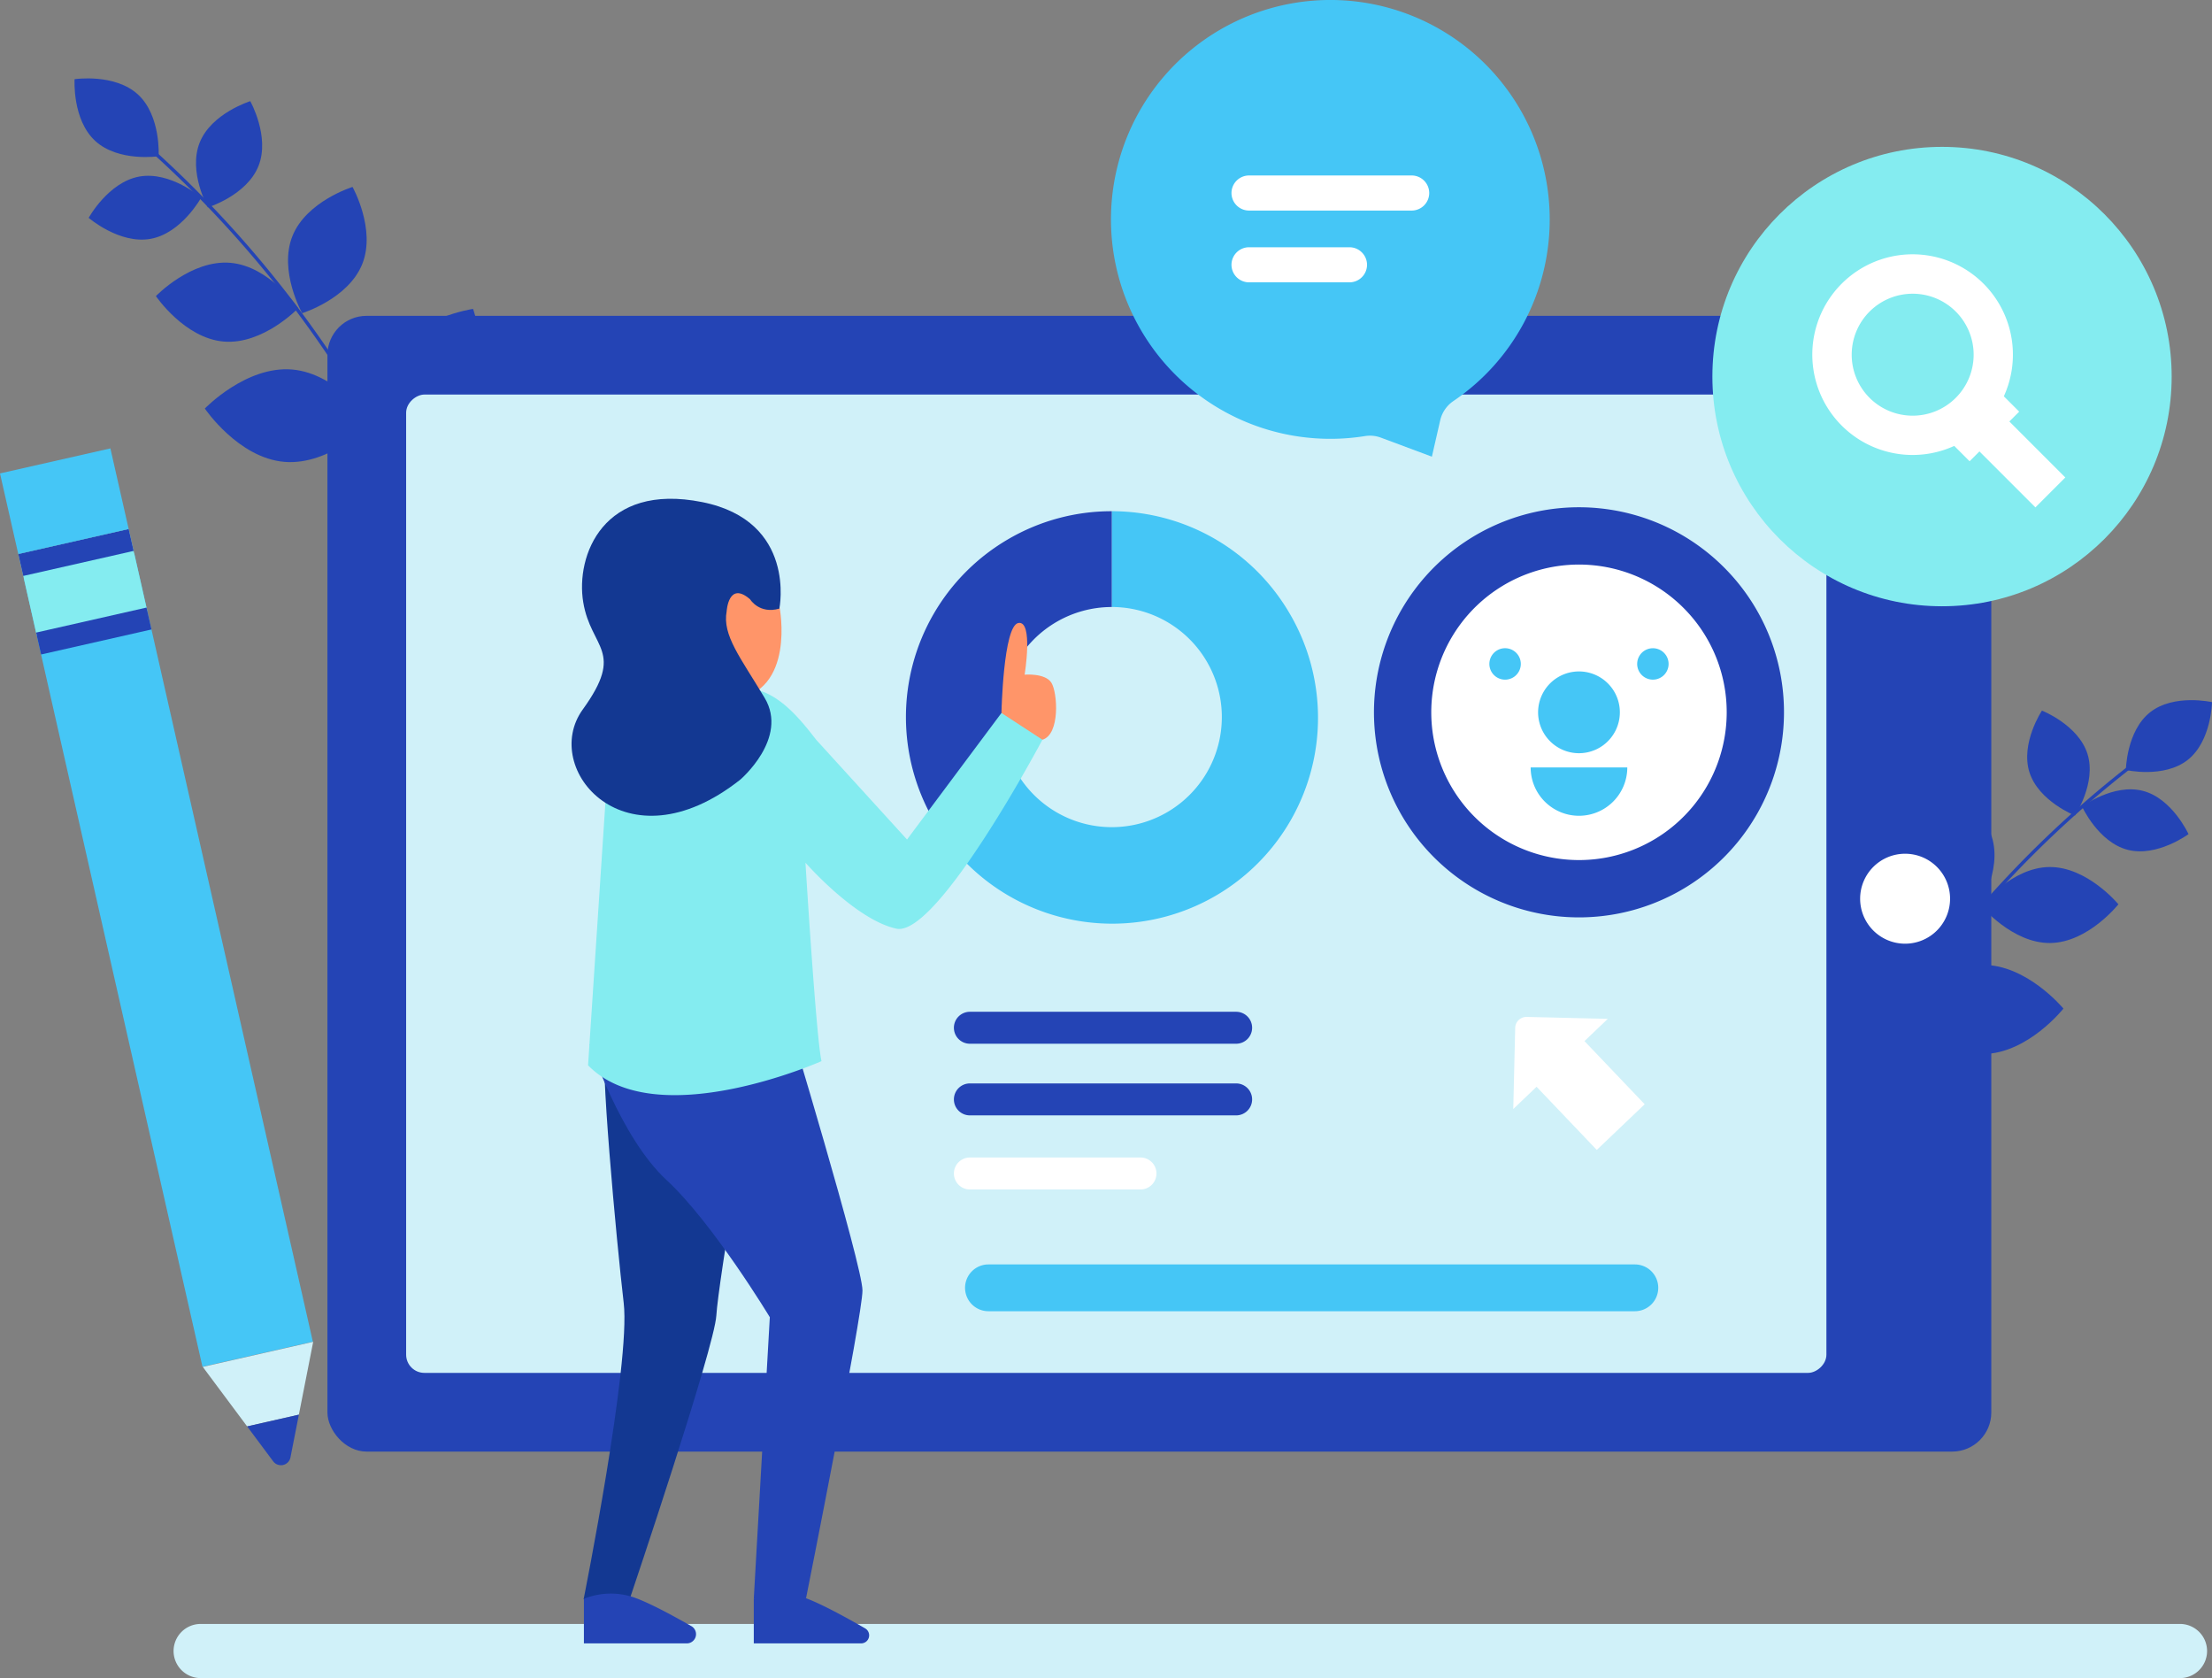 <svg xmlns="http://www.w3.org/2000/svg" width="653.555" height="495.678" viewBox="0 0 653.555 495.678">
  <rect x="0" y="0" width="653.555" height="495.678" fill="#808080" stroke="none"/>
  <g id="Group_396" data-name="Group 396" transform="translate(-472.259 -2806.354)">
    <g id="Group_334" data-name="Group 334" transform="translate(472.259 2806.354)">
      <path id="Path_187" data-name="Path 187" d="M920.872,652.218H336.051a8.019,8.019,0,0,0-8,8h0a8.019,8.019,0,0,0,8,8H920.872a8.019,8.019,0,0,0,8-8h0A8.019,8.019,0,0,0,920.872,652.218Z" transform="translate(-276.769 -172.532)" fill="#d0f1f9"/>
      <g id="Group_330" data-name="Group 330" transform="translate(22.01)">
        <g id="Group_318" data-name="Group 318" transform="translate(501.125 206.812)">
          <path id="Path_188" data-name="Path 188" d="M607.058,654.326A317.206,317.206,0,0,1,715.87,501.338" transform="translate(-607.058 -483.632)" fill="none" stroke="#2444b5" stroke-miterlimit="10" stroke-width="1"/>
          <path id="Path_189" data-name="Path 189" d="M614.769,551.837c-5.84-11.762,1.212-27.152,1.212-27.152s16.523,3.683,22.363,15.448-1.211,27.152-1.211,27.152S620.61,563.6,614.769,551.837Z" transform="translate(-603.328 -467.494)" fill="#2444b5"/>
          <path id="Path_190" data-name="Path 190" d="M653.738,537.11c13.134-.141,23.919,12.907,23.919,12.907s-10.508,13.273-23.64,13.411-23.92-12.907-23.92-12.907S640.6,537.249,653.738,537.11Z" transform="translate(-591.134 -458.907)" fill="#2444b5"/>
          <path id="Path_191" data-name="Path 191" d="M664,520.016c11.2-.118,20.4,11.006,20.4,11.006s-8.962,11.319-20.161,11.438-20.4-11.008-20.4-11.008S652.8,520.135,664,520.016Z" transform="translate(-581.631 -470.722)" fill="#2444b5"/>
          <path id="Path_192" data-name="Path 192" d="M633.982,527.395c-3.2-10.171,4.394-21.624,4.394-21.624s12.787,5.036,15.99,15.207-4.394,21.624-4.394,21.624S637.185,537.566,633.982,527.395Z" transform="translate(-588.993 -480.568)" fill="#2444b5"/>
          <path id="Path_193" data-name="Path 193" d="M652.549,510.892c-2.7-8.561,3.7-18.2,3.7-18.2s10.761,4.238,13.455,12.8-3.7,18.2-3.7,18.2S655.243,519.451,652.549,510.892Z" transform="translate(-576.073 -489.607)" fill="#2444b5"/>
          <path id="Path_194" data-name="Path 194" d="M679.453,506.9c8.688,2.249,13.475,12.777,13.475,12.777s-9.3,6.88-17.984,4.63-13.474-12.777-13.474-12.777S670.766,504.646,679.453,506.9Z" transform="translate(-569.449 -480.102)" fill="#2444b5"/>
          <path id="Path_195" data-name="Path 195" d="M676.305,494.438c7.029-5.535,18.272-2.982,18.272-2.982s-.15,11.53-7.177,17.066-18.274,2.982-18.274,2.982S669.277,499.973,676.305,494.438Z" transform="translate(-564.157 -490.868)" fill="#2444b5"/>
        </g>
        <g id="Group_319" data-name="Group 319" transform="translate(0 23.157)">
          <path id="Path_196" data-name="Path 196" d="M424.171,561.018A329.89,329.89,0,0,0,323.222,393.9" transform="translate(-302.12 -374.238)" fill="none" stroke="#2444b5" stroke-miterlimit="10" stroke-width="1"/>
          <path id="Path_197" data-name="Path 197" d="M390.85,450.786c6.973-11.745.856-28.253.856-28.253s-17.423,2.535-24.394,14.28-.856,28.253-.856,28.253S383.879,462.531,390.85,450.786Z" transform="translate(-273.952 -354.446)" fill="#2444b5"/>
          <path id="Path_198" data-name="Path 198" d="M359.323,433.152c-13.609-1.165-25.809,11.527-25.809,11.527s9.865,14.581,23.474,15.747S382.8,448.9,382.8,448.9,372.932,434.317,359.323,433.152Z" transform="translate(-295.006 -347.158)" fill="#2444b5"/>
          <path id="Path_199" data-name="Path 199" d="M346.977,414.511c-11.6-.995-22.009,9.829-22.009,9.829s8.412,12.433,20.019,13.428,22.007-9.829,22.007-9.829S358.582,415.506,346.977,414.511Z" transform="translate(-300.913 -360.035)" fill="#2444b5"/>
          <path id="Path_200" data-name="Path 200" d="M369.984,424c4.111-10.3-2.875-22.767-2.875-22.767s-13.653,4.228-17.764,14.527,2.875,22.767,2.875,22.767S365.873,434.3,369.984,424Z" transform="translate(-284.959 -369.171)" fill="#2444b5"/>
          <path id="Path_201" data-name="Path 201" d="M350.43,405.411c3.46-8.666-2.42-19.16-2.42-19.16s-11.488,3.56-14.948,12.226,2.418,19.16,2.418,19.16S346.97,414.078,350.43,405.411Z" transform="translate(-296.072 -379.524)" fill="#2444b5"/>
          <path id="Path_202" data-name="Path 202" d="M328.189,399.512c-9.183,1.657-14.967,12.2-14.967,12.2s9.107,7.857,18.29,6.2,14.967-12.2,14.967-12.2S337.374,397.853,328.189,399.512Z" transform="translate(-309.032 -370.517)" fill="#2444b5"/>
          <path id="Path_203" data-name="Path 203" d="M329.486,387.017c-6.859-6.288-18.718-4.512-18.718-4.512s-.741,11.969,6.117,18.255,18.718,4.512,18.718,4.512S336.344,393.3,329.486,387.017Z" transform="translate(-310.744 -382.273)" fill="#2444b5"/>
        </g>
        <g id="Group_325" data-name="Group 325" transform="translate(74.735 93.295)">
          <rect id="Rectangle_63" data-name="Rectangle 63" width="491.6" height="335.484" rx="11.552" fill="#2444b5"/>
          <rect id="Rectangle_64" data-name="Rectangle 64" width="288.981" height="419.632" rx="5.384" transform="translate(442.883 23.251) rotate(90)" fill="#d0f1f9"/>
          <path id="Path_204" data-name="Path 204" d="M649.275,530.98a13.286,13.286,0,1,0-13.286,13.286A13.285,13.285,0,0,0,649.275,530.98Z" transform="translate(-169.854 -358.809)" fill="#fff"/>
          <g id="Group_324" data-name="Group 324" transform="translate(170.921 56.542)">
            <path id="Path_205" data-name="Path 205" d="M641.169,474.92a60.572,60.572,0,1,0,17.741,42.83A60.382,60.382,0,0,0,641.169,474.92Z" transform="translate(-399.482 -457.179)" fill="#2444b5"/>
            <g id="Group_320" data-name="Group 320" transform="translate(0 1.162)">
              <path id="Path_206" data-name="Path 206" d="M566.155,488.28a60.841,60.841,0,0,0-52.667-30.414v28.3a32.515,32.515,0,1,1-28.157,48.772l-24.509,14.15A60.813,60.813,0,1,0,566.155,488.28Z" transform="translate(-452.667 -457.866)" fill="#45c6f6"/>
              <path id="Path_207" data-name="Path 207" d="M486.415,466.021a60.792,60.792,0,0,0-22.26,83.072l24.509-14.15a32.519,32.519,0,0,1,28.157-48.772v-28.3A60.515,60.515,0,0,0,486.415,466.021Z" transform="translate(-456 -457.866)" fill="#2444b5"/>
            </g>
            <g id="Group_321" data-name="Group 321" transform="translate(14.172 149.027)">
              <path id="Path_208" data-name="Path 208" d="M547.773,545.3H469.1a4.718,4.718,0,0,0-4.719,4.719h0a4.718,4.718,0,0,0,4.719,4.717h78.674a4.718,4.718,0,0,0,4.718-4.717h0A4.718,4.718,0,0,0,547.773,545.3Z" transform="translate(-464.38 -545.298)" fill="#2444b5"/>
              <path id="Path_209" data-name="Path 209" d="M547.773,557.812H469.1a4.718,4.718,0,0,0-4.719,4.718h0a4.718,4.718,0,0,0,4.719,4.719h78.674a4.718,4.718,0,0,0,4.718-4.719h0A4.718,4.718,0,0,0,547.773,557.812Z" transform="translate(-464.38 -536.648)" fill="#2444b5"/>
              <path id="Path_210" data-name="Path 210" d="M519.511,570.752H469.1a4.718,4.718,0,0,0-4.719,4.719h0a4.719,4.719,0,0,0,4.719,4.718h50.413a4.719,4.719,0,0,0,4.719-4.718h0A4.718,4.718,0,0,0,519.511,570.752Z" transform="translate(-464.38 -527.704)" fill="#fff"/>
            </g>
            <path id="Path_211" data-name="Path 211" d="M664.227,589.426H473.24a6.911,6.911,0,0,0-6.91,6.912h0a6.911,6.911,0,0,0,6.91,6.91H664.227a6.912,6.912,0,0,0,6.912-6.91h0A6.912,6.912,0,0,0,664.227,589.426Z" transform="translate(-448.86 -365.77)" fill="#45c6f6"/>
            <path id="Path_212" data-name="Path 212" d="M622.283,479.971a43.644,43.644,0,1,0,12.784,30.863A43.508,43.508,0,0,0,622.283,479.971Z" transform="translate(-392.564 -450.262)" fill="#fff"/>
            <path id="Path_213" data-name="Path 213" d="M587.059,489.392a12.077,12.077,0,1,0,3.536,8.539A12.031,12.031,0,0,0,587.059,489.392Z" transform="translate(-379.662 -437.359)" fill="#45c6f6"/>
            <g id="Group_322" data-name="Group 322" transform="translate(172.382 41.634)">
              <path id="Path_214" data-name="Path 214" d="M565.857,483.158a4.644,4.644,0,1,0,1.36,3.283A4.633,4.633,0,0,0,565.857,483.158Z" transform="translate(-557.929 -481.797)" fill="#45c6f6"/>
              <path id="Path_215" data-name="Path 215" d="M591.674,483.158a4.64,4.64,0,1,0,1.362,3.283A4.625,4.625,0,0,0,591.674,483.158Z" transform="translate(-540.084 -481.797)" fill="#45c6f6"/>
            </g>
            <g id="Group_323" data-name="Group 323" transform="translate(184.582 76.853)">
              <path id="Path_216" data-name="Path 216" d="M569.324,512.717a14.274,14.274,0,0,0,24.368-10.095H565.143A14.237,14.237,0,0,0,569.324,512.717Z" transform="translate(-565.143 -502.622)" fill="#45c6f6"/>
            </g>
          </g>
        </g>
        <g id="Group_327" data-name="Group 327" transform="translate(483.927 43.381)">
          <circle id="Ellipse_20" data-name="Ellipse 20" cx="67.851" cy="67.851" r="67.851" fill="#84ecf0"/>
          <g id="Group_326" data-name="Group 326" transform="translate(29.545 31.761)">
            <path id="Path_217" data-name="Path 217" d="M689.093,478.906,672.56,462.371l2.905-2.905-4.534-4.534a29.635,29.635,0,1,0-14.653,14.651l4.536,4.536,2.906-2.906,16.535,16.533Zm-57.837-23.525a18.013,18.013,0,1,1,25.474,0A18.013,18.013,0,0,1,631.256,455.382Z" transform="translate(-614.359 -413.012)" fill="#fff"/>
          </g>
        </g>
        <g id="Group_329" data-name="Group 329" transform="translate(306.244)">
          <path id="Path_218" data-name="Path 218" d="M621.448,433.393a64.815,64.815,0,1,0-54.516,63.988,9.217,9.217,0,0,1,4.684.492l15.021,5.6,2.454-10.732a9.45,9.45,0,0,1,3.92-5.711A64.736,64.736,0,0,0,621.448,433.393Z" transform="translate(-491.826 -368.581)" fill="#45c6f6"/>
          <g id="Group_328" data-name="Group 328" transform="translate(35.597 51.831)">
            <path id="Path_219" data-name="Path 219" d="M566.118,399.228H518.057a5.2,5.2,0,0,0-5.183,5.183h0a5.2,5.2,0,0,0,5.183,5.184h48.061a5.2,5.2,0,0,0,5.183-5.184h0A5.2,5.2,0,0,0,566.118,399.228Z" transform="translate(-512.874 -399.228)" fill="#fff"/>
            <path id="Path_220" data-name="Path 220" d="M547.743,411.766H518.057a5.2,5.2,0,0,0-5.183,5.182h0a5.2,5.2,0,0,0,5.183,5.183h29.686a5.2,5.2,0,0,0,5.182-5.183h0A5.2,5.2,0,0,0,547.743,411.766Z" transform="translate(-512.874 -390.562)" fill="#fff"/>
          </g>
        </g>
      </g>
      <g id="Group_331" data-name="Group 331" transform="translate(168.868 147.325)">
        <path id="Path_221" data-name="Path 221" d="M472.69,503.989s.526-25.8,5-26.587,1.843,15.268,1.843,15.268,6.055-.528,7.9,2.369,2.631,15.268-2.633,16.848S472.69,503.989,472.69,503.989Z" transform="translate(-345.666 -440.708)" fill="#ff9569"/>
        <path id="Path_222" data-name="Path 222" d="M406.27,551.014c-2.107,1.58,3.157,58.439,5.265,76.341s-11.847,87.528-11.847,87.528l13.82-.658s24.876-73.707,25.4-83.185,11.055-71.6,11.055-71.6Z" transform="translate(-396.124 -389.808)" fill="#133892"/>
        <path id="Path_223" data-name="Path 223" d="M400.778,554.887s8.95,27.377,22.638,40.014,30.536,40.538,30.536,40.538l-4.739,83.185,15.444-.176s16.672-83.535,16.672-90.905-22.638-82.131-22.638-82.131Z" transform="translate(-395.371 -393.681)" fill="#2444b5"/>
        <path id="Path_224" data-name="Path 224" d="M447.393,479.928s4.845,24.859-13.787,27.189-19.149-35.194-19.149-35.194,22.255-6.469,23.807-4.4l1.552,2.07Z" transform="translate(-385.916 -447.798)" fill="#ff9569"/>
        <path id="Path_225" data-name="Path 225" d="M446.27,488.753l1.449.1c8.456.6,14.96,8.451,20.137,15.165L494.708,533.5l27.9-37.38,12.109,7.9s-31.062,58.439-43.171,55.806S464.7,540.348,464.7,540.348s3.159,51.771,4.739,58.615c0,0-48.964,21.76-68.97,1.228l5.581-84.6A25.5,25.5,0,0,1,424.8,494.419Z" transform="translate(-395.587 -432.843)" fill="#84ecf0"/>
        <path id="Path_226" data-name="Path 226" d="M429.418,648.459v13.163h31.71a2.376,2.376,0,0,0,1.184-4.436c-5.468-3.154-12.728-7.13-17.45-8.9A21.222,21.222,0,0,0,429.418,648.459Z" transform="translate(-375.575 -323.516)" fill="#2444b5"/>
        <path id="Path_227" data-name="Path 227" d="M399.74,648.459v13.163h30.4a2.725,2.725,0,0,0,1.353-5.092c-5.3-3.031-11.906-6.6-16.306-8.246A21.222,21.222,0,0,0,399.74,648.459Z" transform="translate(-396.088 -323.516)" fill="#2444b5"/>
        <path id="Path_228" data-name="Path 228" d="M447.434,538.663s14.345-12.2,7.206-24.14-12.56-18.481-11.226-25.625c0,0,.533-9.08,6.931-3.487,0,0,2.7,4.443,8.639,2.731,0,0,5.251-25.853-22.828-31.468-29.231-5.846-37.414,15.794-35.119,29.6s12.479,14.211-.145,31.669S413.478,565.477,447.434,538.663Z" transform="translate(-397.581 -455.693)" fill="#133892"/>
      </g>
      <g id="Group_333" data-name="Group 333" transform="translate(0 132.436)">
        <rect id="Rectangle_65" data-name="Rectangle 65" width="33.454" height="238.884" transform="matrix(0.975, -0.221, 0.221, 0.975, 7.028, 38.366)" fill="#45c6f6"/>
        <rect id="Rectangle_66" data-name="Rectangle 66" width="33.454" height="24.679" transform="matrix(0.975, -0.221, 0.221, 0.975, 5.405, 31.214)" fill="#84ecf0"/>
        <rect id="Rectangle_67" data-name="Rectangle 67" width="33.454" height="6.639" transform="matrix(0.975, -0.221, 0.221, 0.975, 5.405, 31.214)" fill="#2444b5"/>
        <rect id="Rectangle_68" data-name="Rectangle 68" width="33.454" height="6.639" transform="matrix(0.975, -0.221, 0.221, 0.975, 10.672, 54.419)" fill="#2444b5"/>
        <rect id="Rectangle_69" data-name="Rectangle 69" width="33.454" height="24.414" transform="matrix(0.975, -0.221, 0.221, 0.975, 0, 7.406)" fill="#45c6f6"/>
        <g id="Group_332" data-name="Group 332" transform="translate(59.912 263.916)">
          <path id="Path_229" data-name="Path 229" d="M365.78,602.943l-32.624,7.406,13.107,17.579,15.285-3.47Z" transform="translate(-333.156 -602.943)" fill="#d0f1f9"/>
          <path id="Path_230" data-name="Path 230" d="M353.707,628.292l2.483-12.626-15.283,3.469L348.6,629.45A2.865,2.865,0,0,0,353.707,628.292Z" transform="translate(-327.798 -594.149)" fill="#2444b5"/>
        </g>
      </g>
      <path id="Path_231" data-name="Path 231" d="M590.036,546.768l-23.947-.572a3.336,3.336,0,0,0-3.415,3.255L562.1,573.4l6.89-6.569,17.788,18.656,14.152-13.492-17.788-18.657Z" transform="translate(-114.995 -245.814)" fill="#fff"/>
    </g>
  </g>
</svg>
